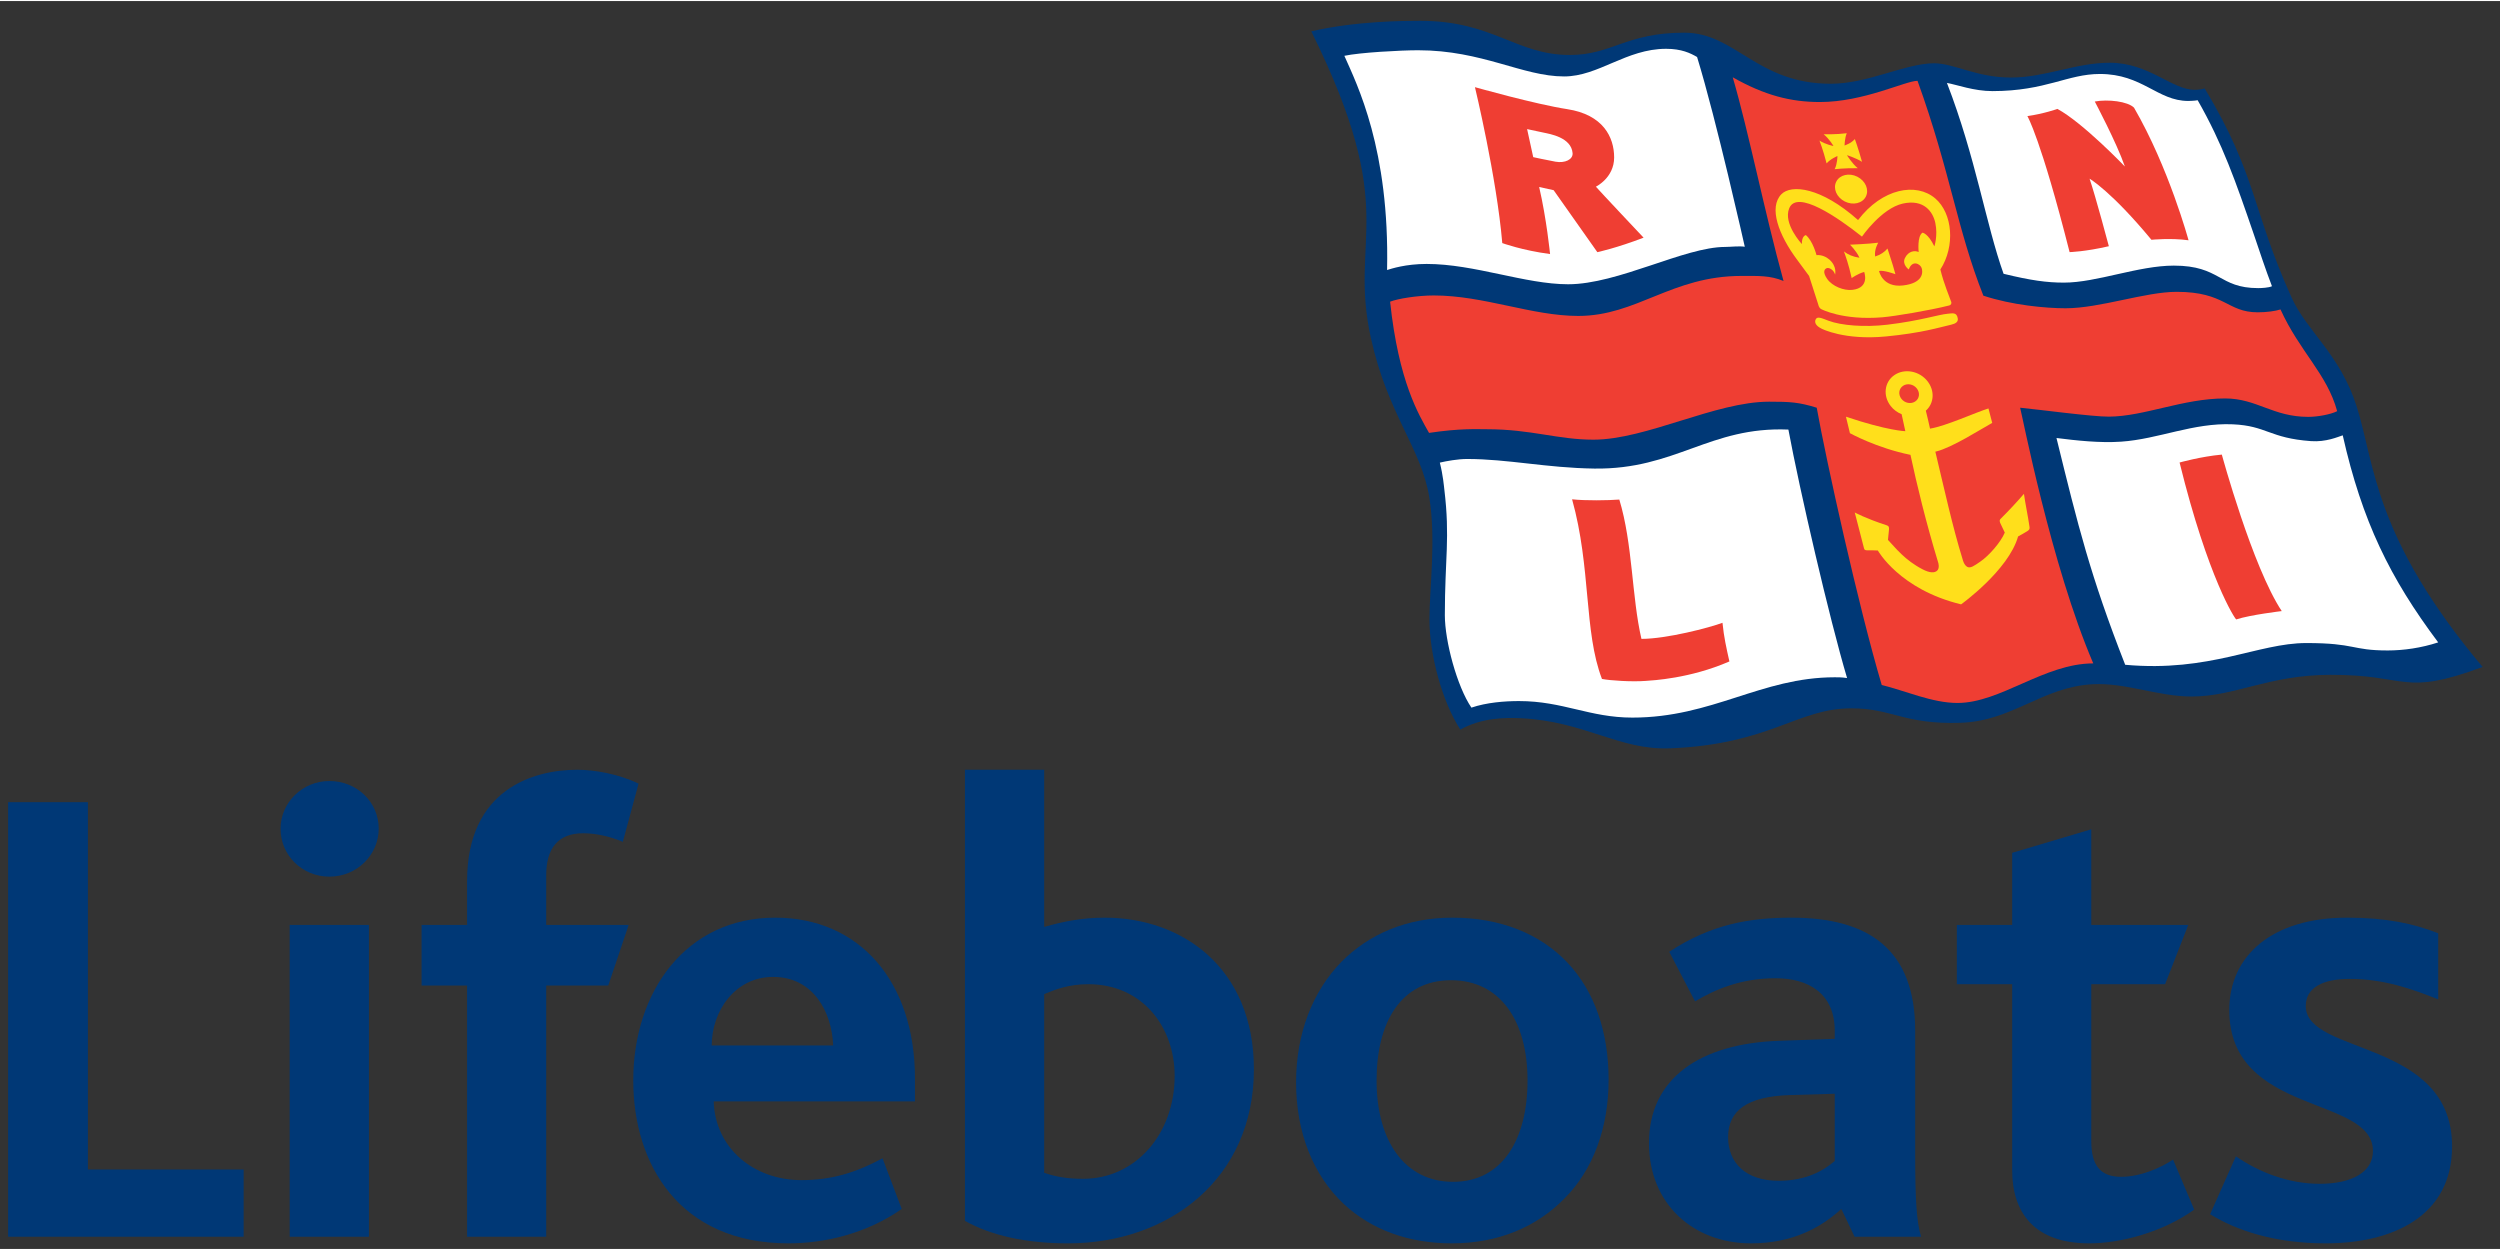 <svg height="223.607" viewBox="0 0 100 49.916" width="447.214" xmlns="http://www.w3.org/2000/svg" xmlns:xlink="http://www.w3.org/1999/xlink"><rect x="0" y="0" width="100" height="49.916" fill="#333333" stroke="none"/><clipPath id="a"><path clip-rule="evenodd" d="m474.336 789.816h78.427v-39.198h-78.427z"/></clipPath><g transform="matrix(1.262 0 0 -1.262 -598.291 997.252)"><g fill="#003876"><path d="m474.339 751.05v13.773h2.529v-11.643h4.936v-2.13z"/><path d="m484.521 762.463c-.86 0-1.547.671-1.547 1.522 0 .818.687 1.509 1.547 1.509.877 0 1.564-.671 1.564-1.509 0-.83-.687-1.522-1.564-1.522zm1.254-11.413h-2.512v9.883h2.512z"/><path d="m493.823 763.566c-.399.167-.84.272-1.257.272-.794 0-1.172-.473-1.172-1.333v-1.573h2.613l-.646-1.92h-1.967v-7.962h-2.508v7.962h-1.442v1.92h1.442v1.384c0 2.927 2.114 3.535 3.494 3.535.52 0 1.296-.126 1.941-.44z"/><path d="m500.49 757.113h-3.85c0 1.081.734 2.172 1.946 2.172 1.275 0 1.862-1.112 1.904-2.172zm2.592-1.774v.726c0 3.073-1.757 5.098-4.433 5.098-2.822 0-4.496-2.34-4.496-5.161 0-2.655 1.464-5.162 4.915-5.162 1.17 0 2.487.315 3.594 1.09l-.608 1.606c-.856-.461-1.627-.692-2.571-.692-1.526 0-2.738 1.027-2.78 2.495z"/><path d="m511.313 756.148c0-1.836-1.233-3.262-2.902-3.262-.503 0-.859.063-1.233.189v5.665c.353.146.772.314 1.398.314 1.714 0 2.737-1.354 2.737-2.906zm2.512.21c0 3.22-2.281 4.805-4.726 4.805-.73 0-1.338-.126-1.921-.294v4.982h-2.512v-14.298c.818-.461 1.925-.713 3.263-.713 3.2 0 5.896 2.046 5.896 5.518"/><path d="m522.498 756.002c0-1.858-.793-3.212-2.361-3.212-1.527 0-2.424 1.291-2.424 3.212 0 1.845.771 3.178 2.361 3.178 1.548 0 2.424-1.271 2.424-3.178zm2.57.02c0 1.51-.44 2.801-1.312 3.724-.86.902-2.113 1.417-3.64 1.417-1.443 0-2.634-.515-3.514-1.396-.919-.944-1.44-2.277-1.44-3.828 0-1.585.542-2.948 1.523-3.862.86-.797 2.03-1.237 3.41-1.237 1.484 0 2.696.524 3.577 1.426.914.914 1.396 2.255 1.396 3.756"/><path d="m532.235 753.452c-.334-.293-.893-.629-1.773-.629-1.049 0-1.607.566-1.607 1.384 0 .839.599 1.291 1.962 1.333l1.418.042zm2.738-2.402c-.146.461-.188 1.195-.188 2.612v3.912c0 2.591-1.481 3.589-3.925 3.589-1.321 0-2.55-.21-3.871-1.082l.818-1.572c.629.377 1.459.734 2.549.734 1.049 0 1.879-.483 1.879-1.669 0-.063 0-.168 0-.251l-1.753-.063c-2.529-.084-4.135-1.195-4.135-3.242 0-1.941 1.417-3.178 3.233-3.178 1.322 0 2.221.503 2.864 1.09l.42-.88z"/><path d="m540.303 750.84c-1.753 0-2.444.986-2.444 2.319v5.895h-1.754v1.878h1.754v2.286l2.507.746v-3.032h3.074l-.734-1.878h-2.34v-4.973c0-.776.294-1.132.944-1.132.629 0 1.272.294 1.648.545l.671-1.585c-1.027-.733-2.361-1.069-3.326-1.069"/><g clip-path="url(#a)"><path d="m547.791 750.84c-1.634 0-2.841.419-3.659.923l.818 1.836c.725-.503 1.669-.872 2.655-.872 1.018 0 1.689.369 1.689 1.04 0 1.773-4.554 1.111-4.554 4.469 0 1.72 1.355 2.927 3.736 2.927 1.238 0 2.111-.189 2.886-.495v-2.096c-.836.335-1.732.65-2.802.65-.851 0-1.396-.273-1.396-.86 0-1.564 4.638-1.039 4.638-4.448 0-2.214-1.879-3.074-4.011-3.074"/><path d="m543.961 787.446c1.673-2.79 1.484-3.815 2.755-6.63.485-1.075 1.542-1.8 2.066-3.462.584-1.859.524-4.112 3.987-8.245-2.57-.951-2.323-.239-4.842-.249-1.945-.008-3.008-.688-4.378-.688-1.07 0-2.092.444-3.128.39-1.617-.084-2.546-1.171-4.206-1.223-1.79-.057-2.159.458-3.446.459-1.728.003-2.562-1.139-5.752-1.268-1.618-.065-2.701.855-4.727.954-.518.025-1.252.013-1.923-.36-.583.902-.978 2.386-.978 3.5 0 .979.214 2.495-.004 3.858-.251 1.559-1.316 2.621-1.851 5.048-.717 3.249.962 3.962-1.89 9.725 1.405.33 2.977.334 3.45.334 2.322 0 3.031-1.083 4.749-1.083 1.32 0 1.78.707 3.622.707 1.628 0 2.295-1.619 4.645-1.619 1.178 0 2.366.649 3.274.649.631 0 1.344-.452 2.433-.452s2.048.469 3.136.469c1.242 0 1.966-.857 2.686-.857.132 0 .222.014.322.043"/></g></g><path d="m516.692 788.48c.483.105 1.79.176 2.337.176 2.04 0 3.312-.83 4.627-.83 1.094 0 1.967.876 3.234.876.49 0 .772-.138.982-.26.614-1.999 1.512-6.014 1.512-6.014-.171.029-.459-.006-.621-.006-1.29 0-3.396-1.183-4.978-1.183-1.361 0-2.968.644-4.485.644-.67 0-1.117-.151-1.254-.192.083 3.833-.95 5.876-1.354 6.789" fill="#fff"/><path d="m546.093 781.177c-.1-.05-.341-.06-.436-.06-1.257 0-1.192.713-2.675.713-1.125 0-2.444-.539-3.481-.539-.549 0-1.051.07-1.915.28-.562 1.574-.879 3.679-1.795 6.049.31-.054.854-.26 1.446-.259 1.698.003 2.375.543 3.403.543 1.348 0 1.825-.855 2.8-.855 0 0 .202.003.298.023.788-1.378 1.203-2.568 1.781-4.255.192-.563.363-1.091.574-1.64" fill="#fff"/><path d="m551.362 769.888c-1.528 2.038-2.411 3.839-3.026 6.563-.147-.047-.527-.218-1.004-.184-1.323.095-1.401.486-2.481.533-1.253.055-2.351-.469-3.539-.55-.678-.047-1.431.038-2.049.116.684-2.787 1.074-4.371 2.178-7.188 2.689-.243 4.203.689 5.739.689 1.575 0 1.421-.235 2.583-.235.498 0 1.064.08 1.599.256" fill="#fff"/><path d="m530.766 776.633c.354-1.902 1.296-5.981 1.86-7.875-.095.009-.112.024-.39.024-2.332 0-3.877-1.278-6.416-1.278-1.355 0-2.197.524-3.592.524-.458 0-1.031-.045-1.509-.208-.457.673-.842 2.109-.842 2.929 0 1.807.17 2.447-.017 3.992-.012.096-.039.44-.142.845.206.048.57.115.863.115 1.291 0 2.518-.283 4.034-.304 2.578-.035 3.658 1.341 6.151 1.236" fill="#fff"/><path d="m544.504 775.84s.968-3.556 1.899-4.96c0 0-1.001-.119-1.441-.264-.028-.009-.891 1.294-1.797 4.973 0 0 .677.191 1.339.251" fill="#ef3e33"/><path d="m526.108 769.999c-.309 1.33-.274 3.012-.701 4.416-.347-.027-1.07-.039-1.497.008.606-2.17.37-4.192.947-5.694.257-.051.948-.096 1.386-.062.203.015 1.4.071 2.653.617-.096.431-.173.762-.219 1.225-.405-.152-1.768-.51-2.569-.51" fill="#ef3e33"/><path d="m541.721 786.836c-.2.2-.828.273-1.244.195 0 0 .689-1.296.954-2.06 0 0-1.324 1.384-2.138 1.826 0 0-.424-.153-.952-.228 0 0 .422-.7 1.338-4.311 0 0 .486.011 1.244.187 0 0-.419 1.578-.611 2.14 0 0 .683-.392 1.961-1.936 0 0 .621.062 1.176-.016 0 0-.623 2.298-1.728 4.203" fill="#ef3e33"/><path d="m540.429 769.222c-1.554 0-2.937-1.254-4.305-1.254-.802 0-1.655.389-2.399.569-.734 2.468-1.763 7.12-2.061 8.789-.57.176-.839.191-1.51.191-1.702 0-3.897-1.204-5.567-1.204-1.139 0-1.968.331-3.378.331-.34 0-.842.032-1.833-.116-.323.576-.963 1.612-1.234 4.159.251.098.873.197 1.383.197 1.588 0 3.11-.649 4.581-.649 1.858 0 2.955 1.268 5.17 1.268.551 0 .901.018 1.336-.16-.603 2.183-1.098 4.703-1.61 6.456 1.011-.573 1.842-.784 2.763-.784 1.39 0 2.708.672 3.094.672 1.048-2.906 1.245-4.681 2.087-6.81.913-.302 1.983-.399 2.607-.399 1.087 0 2.522.521 3.519.521 1.547 0 1.594-.649 2.571-.649.283 0 .567.04.721.091.609-1.34 1.476-2.044 1.796-3.225-.211-.105-.621-.18-.916-.18-1.125 0-1.631.584-2.637.584-1.336 0-2.552-.569-3.68-.577-.513-.004-2.225.226-2.816.283.062-.204.979-4.977 2.318-8.104" fill="#ef3e33"/><path d="m535.923 779.957c-.406-.094-.943-.264-2.062-.372-1.324-.128-2.04.245-2.04.245-.076.037-.259.139-.192.292.049.114.198.041.409-.039.391-.149 1.139-.213 1.863-.126 1.055.127 1.612.32 1.91.347.164.015.288.053.323-.144.02-.111-.063-.169-.211-.203" fill="#ffdf1b"/><path d="m533.222 784.02c-.109-.218-.408-.288-.667-.158-.26.13-.382.412-.272.629.109.217.407.288.666.158.26-.131.382-.412.273-.629" fill="#ffdf1b"/><path d="m532.964 784.918c-.182.149-.339.408-.342.412.003 0 .279-.085.478-.211-.126.451-.228.723-.228.723-.115-.139-.325-.204-.326-.205 0 .004.006.243.07.389-.339-.044-.732-.033-.732-.033.182-.149.307-.367.31-.372-.002.001-.245.046-.443.171 0 0 .115-.288.226-.723.116.14.342.234.344.234 0-.004-.004-.257-.089-.417 0 0 .293.036.732.032" fill="#ffdf1b"/><path d="m532.974 783.274c.764 1.004 1.843 1.204 2.449.684.551-.473.635-1.515.16-2.251.113-.462.286-.856.345-1.029.002-.008.004-.017.004-.026 0-.042-.024-.073-.069-.085-.615-.156-1.734-.343-2.119-.375-1.264-.105-1.941.261-1.941.261-.073.043-.089.14-.089.14l-.292.909c-.046.058-.307.417-.366.496-.61.813-.918 1.679-.512 2.095.312.319 1.255.227 2.43-.819zm.933-.903c.045-.155.151-.439.251-.813 0 0-.395.142-.518.1 0 0 .104-.532.758-.457.655.075.635.43.591.554-.043.124-.291.271-.408-.047 0 0-.221.155-.121.362.108.222.311.249.435.19 0 0-.054.507.123.614 0 0 .177-.023.374-.434 0 0 .117.337.031.743-.073.346-.356.764-1.031.613-.675-.15-1.294-1.047-1.294-1.047-.768.611-2.058 1.497-2.305.9-.203-.491.4-1.136.4-1.136-.007.264.127.284.127.284.224-.187.337-.635.337-.635.164.017.321-.063.408-.14.251-.222.181-.477.181-.477-.037.143-.181.227-.254.207s-.16-.11.003-.344c.164-.234.53-.378.798-.347.568.065.375.568.375.568-.201-.054-.396-.194-.396-.194-.101.458-.2.712-.245.844.125-.1.29-.172.491-.199-.094.214-.299.413-.299.413s.583.022.895.063c0 0-.133-.213-.098-.437.162.051.3.14.391.252" fill="#ffdf1b"/><path d="m523.758 786.789c1.131-.174 1.485-.883 1.485-1.531 0-.647-.579-.926-.579-.926.147-.169 1.512-1.616 1.512-1.616-.845-.326-1.465-.46-1.465-.46l-1.386 1.965-.459.101c.235-1.007.346-2.125.346-2.125-.874.113-1.515.347-1.515.347-.176 2.079-.866 4.942-.866 4.942s1.916-.542 2.927-.697zm-.374-1.665c.302-.054.558.071.542.271-.042.503-.727.608-.917.65-.182.04-.525.112-.525.112l.194-.889s.432-.095.706-.144" fill="#ef3e33"/><path d="m538.408 773.55c-.049.35-.127.696-.176 1.046-.234-.27-.473-.526-.726-.778 0 0-.032-.028-.04-.056-.01-.032.014-.089.014-.089.059-.122.087-.184.145-.305-.131-.31-.501-.733-.779-.922-.196-.134-.309-.217-.409-.165-.106.056-.146.231-.146.231-.324 1.046-.575 2.202-.868 3.423 0 0 .008-.003.025.003.512.125 1.416.708 1.778.907l-.119.458c-.386-.118-1.352-.561-1.852-.64-.047.201-.081.375-.133.569.261.229.291.629.055.931-.254.328-.723.417-1.046.201-.322-.216-.378-.657-.123-.984.093-.12.215-.207.347-.26.042-.186.072-.342.117-.538 0 0-.561.014-1.882.459l.126-.522s.845-.469 1.919-.687c.202-.945.493-2.146.882-3.425 0 0 .051-.168-.039-.248-.084-.074-.23-.072-.451.041-.571.292-.869.689-1.105.936.013.135.02.203.033.337 0 0 .005.063-.016.09-.017.022-.057.036-.057.036-.669.217-1.013.407-1.013.407l.29-1.122s.009-.042.028-.06c.024-.021.088-.018.088-.018.13.001.195 0 .326-.006 0 0 .687-1.234 2.639-1.707 0 0 1.501 1.077 1.806 2.152.116.063.174.097.288.166 0 0 .056.033.069.066.011.028.005.073.005.073zm-4.008 4.47c.135.091.331.053.437-.084.108-.137.085-.322-.052-.412-.134-.091-.331-.054-.437.084-.107.137-.084.321.052.412" fill="#ffdf1b"/></g></svg>